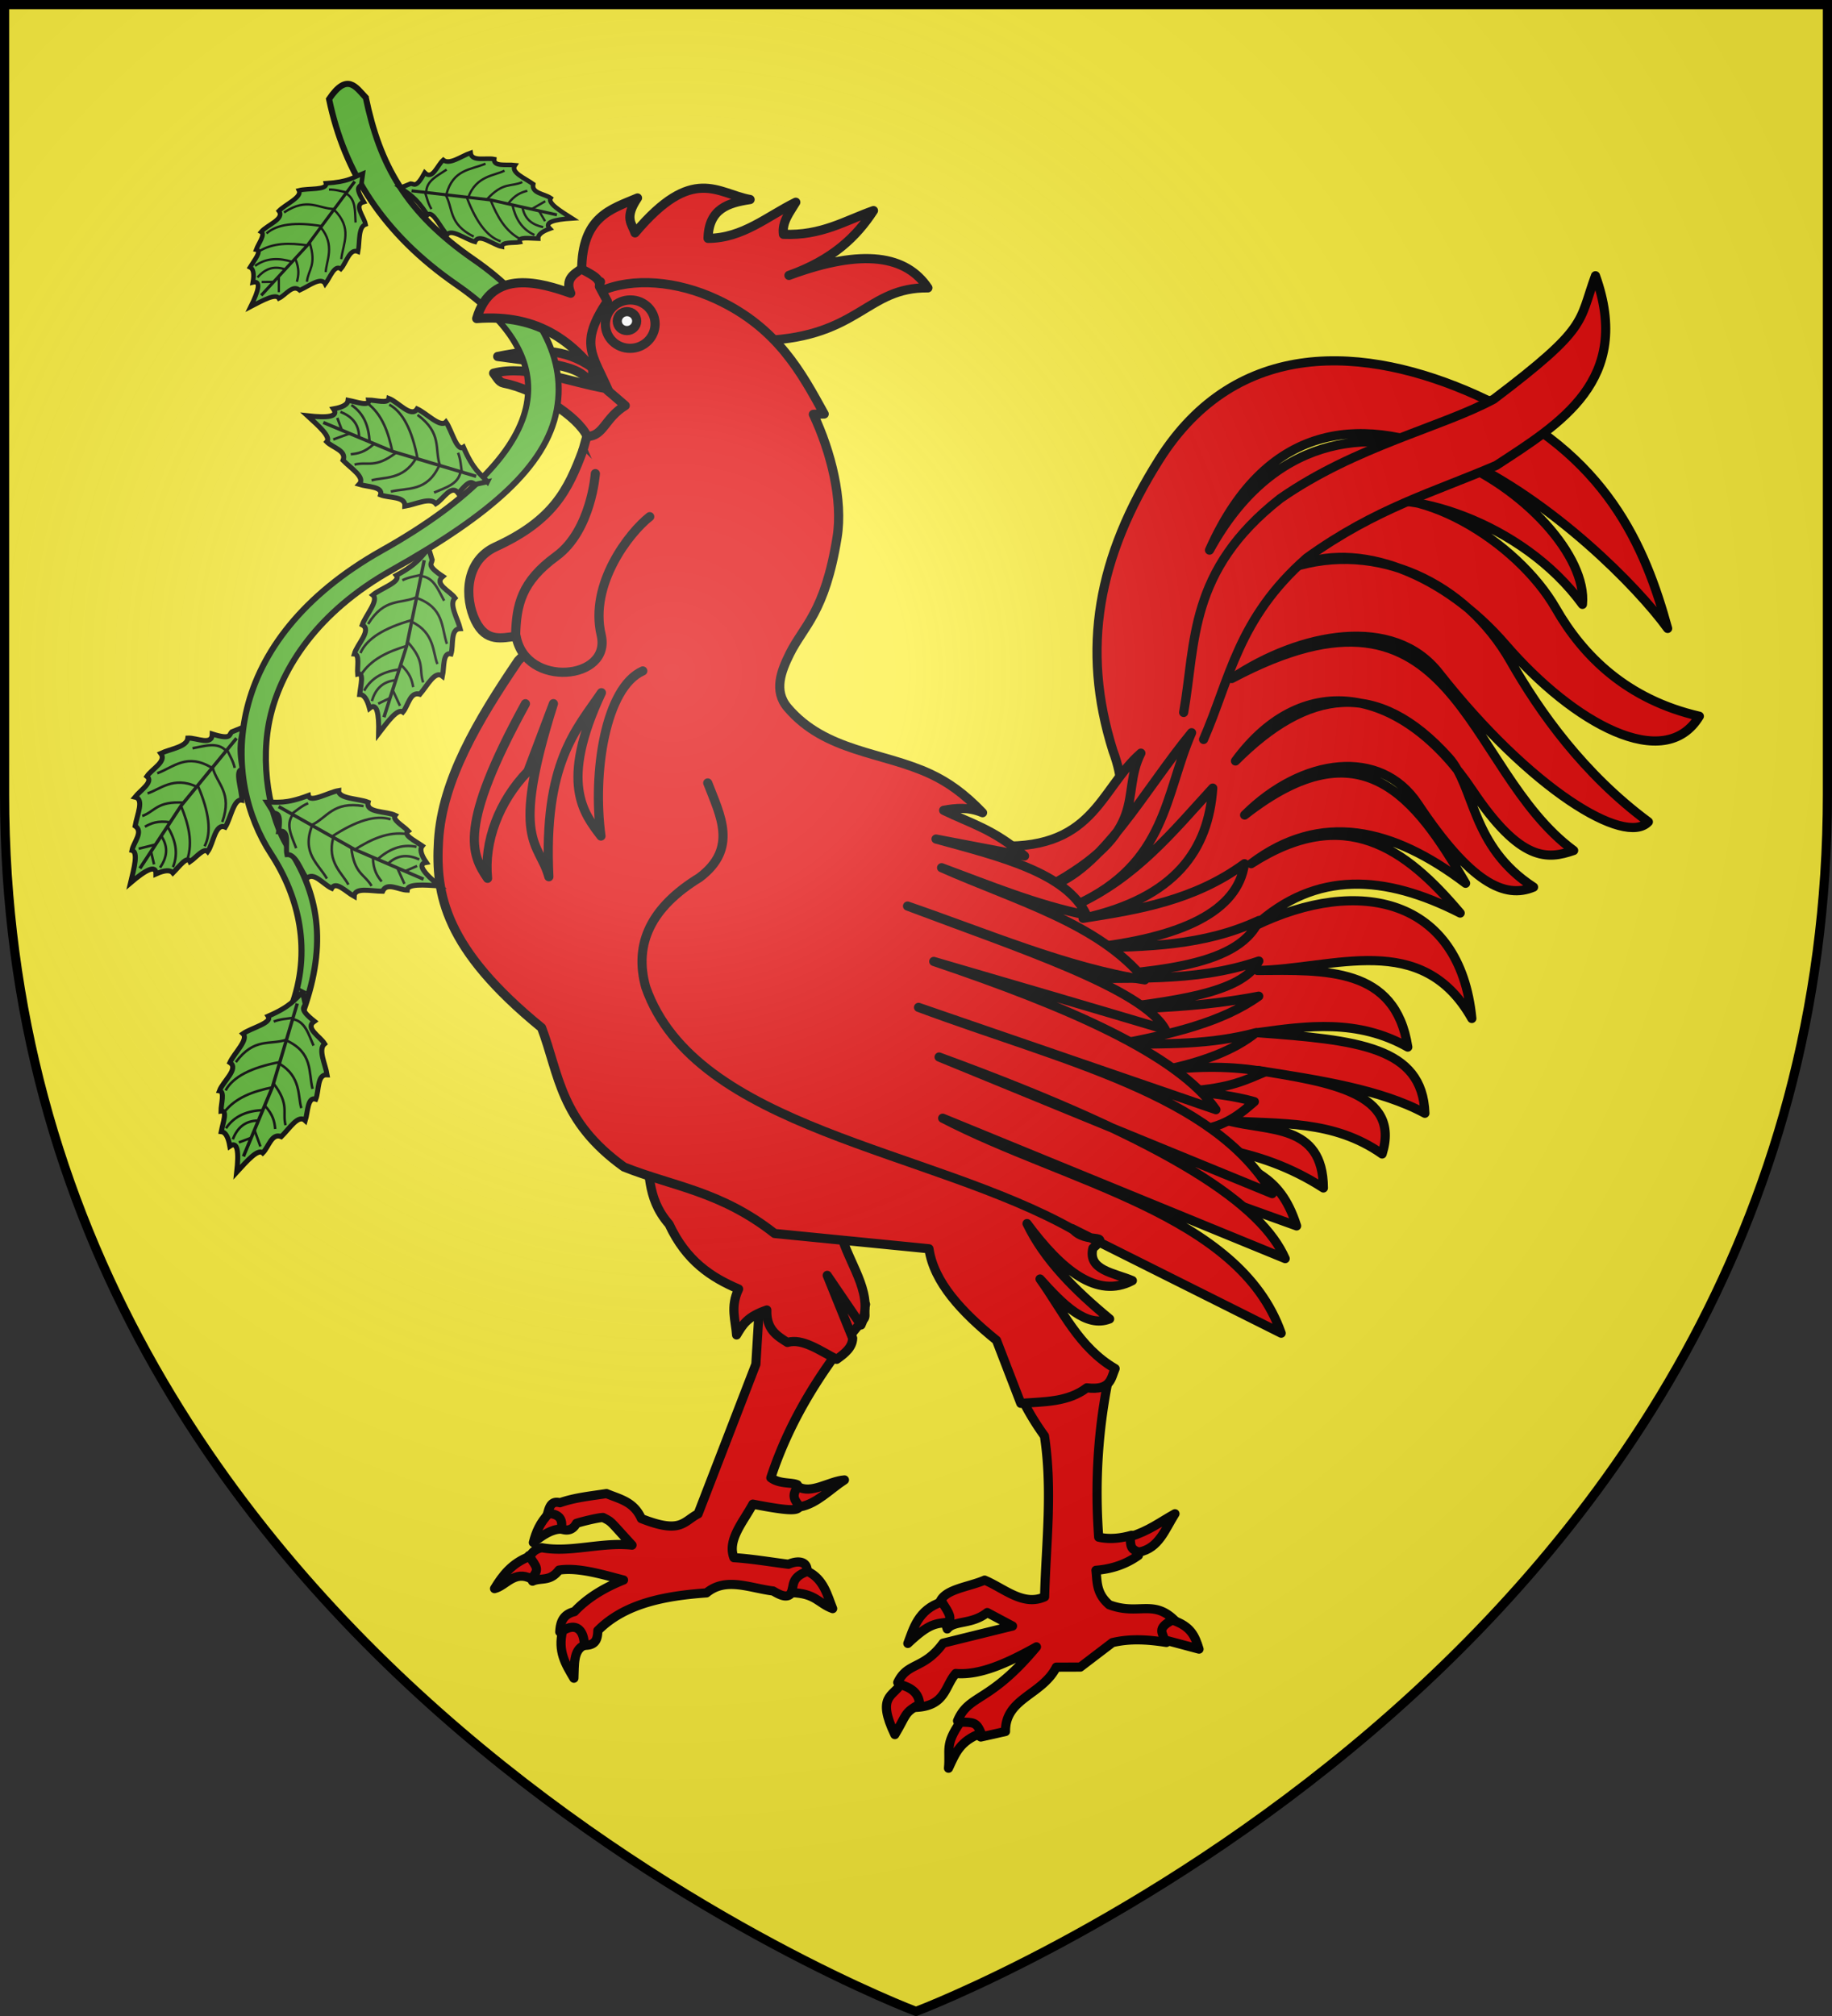 <svg xmlns="http://www.w3.org/2000/svg" xmlns:xlink="http://www.w3.org/1999/xlink" width="600" height="660" version="1.0"><rect width="100%" height="100%" fill="#333333" stroke="none"/><defs><radialGradient id="d" cx="-80" cy="-80" r="405" gradientUnits="userSpaceOnUse"><stop offset="0" style="stop-color:#fff;stop-opacity:.31"/><stop offset=".19" style="stop-color:#fff;stop-opacity:.25"/><stop offset=".6" style="stop-color:#6b6b6b;stop-opacity:.125"/><stop offset="1" style="stop-color:#000;stop-opacity:.125"/></radialGradient><linearGradient id="a"><stop offset="0" style="stop-color:white;stop-opacity:.314"/><stop offset=".19" style="stop-color:white;stop-opacity:.251"/><stop offset=".6" style="stop-color:#6b6b6b;stop-opacity:.125"/><stop offset="1" style="stop-color:black;stop-opacity:.125"/></linearGradient><path id="b" d="M-298.5-298.5h597V-40C298.5 246.31 0 358.5 0 358.5S-298.5 246.31-298.5-40v-258.5z"/></defs><use xlink:href="#b" width="600" height="660" style="fill:#fcef3c" transform="translate(300 300)"/><path d="m-37.718 108.514-12.649 3.793-2.08 34.325-18.923 48.976c-4.894 2.542-5.571 6.679-18.582 1.539-2.465-5.532-6.95-6.329-11.423-8.18-4.889.759-10.365 1.285-15.239 3.006-3.343-.914-3.604 2.385-4.252 4.205l4.28 4.258c2.906 1.132 4.429.038 5.378-1.715 1.513-.51 7.146-1.924 8.728-1.918 3.076 1.62 1.762.65 9.476 9.036-10.149-1.065-20.112 2.584-29.543.861-3.17.6-3.391 2.69-4.22 2.588l1.188 8.35c2.776-1.237 5.69.287 8.652-3.616 6.515-1.003 14.739 1.617 21.132 3.247-7.172 2.863-12.34 6.383-16.072 10.35-3.843.92-4.656 3.639-4.8 6.643l8.491 4.382c3.586-.106 3.88-2.455 3.985-4.833 8.839-8.84 21.718-11.34 35.573-12.33 6.353-5.262 14.096-1.57 21.82-.617 2.46 1.453 4.776 2.533 6.1.528 4.547-2.449 3.38-4.889 5.046-7.329-.09-2.722-2.665-3.41-6.123-1.952-5.138-.64-12.296-1.833-17.868-2.161-2.238-5.821 3.066-11.683 6.212-17.521 22.402 4.346 13.073.366 14.547-6.346-1.996-.886-5.817-.156-8.66-2.3 6.474-19.726 17.335-36.413 30.462-52 1.014-1.204-.485-3.551.555-4.74l-21.191-18.529zm88.403 27.243-16.813 5.586 2.1 19.029a83.85 83.85 0 0 0 3.518 5.959 98.09 98.09 0 0 0 2.58 3.771c2.71 18.007.503 35.188.048 52.669-7.004 3.171-13.184-2.737-19.64-5.47-5.45 2.393-14.068 3.003-14.85 8.017l2.594 7.962c2.362-2.88 7.96-1.306 13.113-5.355l8.276 4.41-22.727 5.606c-6.44 8.766-11.64 6.1-14.865 12.865l5.86 8.17c9.882-.456 9.502-6.964 13.132-11.107 8.092.683 17.174-3.554 26.436-8.712-15.476 18.607-22.068 15.327-25.838 24.213l7.625 5.288 8.08-1.806c-.124-10.914 11.943-11.83 16.646-21.06l7.857-.025 10.502-8.004c5.897-1.417 11.798-.981 17.687-.056l2.858-7.103c-7.178-7.202-11.996-1.61-21.585-5.244-4.315-3.75-3.896-7.51-4.338-11.27 5.78-.46 10.22-2.27 13.894-4.866l-2.3-6.593c-3.708 1.054-7.292 1.367-10.696.61-1.34-18.072-.212-36.154 3.684-54.242l-12.838-13.242z" style="fill:#e20909;fill-rule:evenodd;stroke:#000;stroke-width:3;stroke-linecap:round;stroke-linejoin:round;stroke-miterlimit:4;stroke-dasharray:none;stroke-opacity:1" transform="translate(300 300)"/><path d="M-88.803 73.903c1.917 8.967.107 17.945 7.938 26.893 5.605 12.067 13.874 17.427 22.768 21.212-2.806 5.89-.98 10.201-.665 15.027 2.047-3.381 3.388-5.919 9.9-8.17-.219 6.295 3.273 8.453 6.756 10.62 4.84-1.45 10.572 2.643 16.112 5.533 2.685-1.9 5.163-3.89 5.251-6.912l-8.333-20.573 11.058 16.242c4.402-9.405-3.063-18.771-6.082-28.152M-13.268-29.244C36.86-10.87 78.295-17.26 64.5-54.21c-10.531-33.461-4.927-63.552 15.136-95.294 25.413-40.209 67.536-37.503 103.933-21.138 42.841 19.261 55.299 49.928 62.6 76.38-19.748-27.289-111.373-112.649-150.044-25.637 40.924-74.609 125.186-13.134 122.14 17.759-19.732-27.05-57.886-38.81-75.833-32.515 20.805-8.939 54.445 11.758 67.12 33.849 8.955 15.607 23.342 29.845 47 35.285-11.328 18.809-41.192 2.408-63.492-23.445-19.627-22.754-48.179-34.862-69.803-25.233 27.48-8.77 56.781 4.8 71.465 30.583 9.474 16.637 23.87 36.94 45.136 52.676-7.55 8.051-38.323-10.269-68.65-48.802-14.878-18.904-45.233-13.227-67.798 1.874 74.323-39.486 75.565 29.492 111.978 56.302-8.468 2.908-17.304 4.017-33.192-19.723-22.364-33.417-54.947-40.368-77.563-9.58 23.556-23.58 46.454-27.137 69.831-1.133 8.689 9.664 7.192 29.064 27.794 42.43-9.339 3.937-20.578-1.216-37.915-27.266-12.213-18.352-37.752-15.178-56.712 3.665 38.233-29.937 56.041-5.751 72.374 22.345-23.888-18.105-47.403-23.652-70.242-6.415 30.668-19.706 50.586-5.034 68.465 16.16-24.601-12.525-47.175-14.059-67.221 4.198 34.097-16.52 67.169-9.02 71.038 30.317-16.384-29.03-45.12-16.194-70.212-15.711 22.264-.155 45.166-1.237 49.235 25.074-16.409-9.238-32.855-7-49.3-4.712 32.927 2.4 54.101 4.58 54.904 26.385-14.36-7.758-34.457-10.856-54.507-13.991 23.268 3.748 46.79 7.356 40.5 27.316-16.005-11.26-33.456-9.675-50.59-10.905 13.202 3.63 31.22.76 31.352 22.033-10.888-7.018-21.787-10.637-32.691-12.733 7.993 8.302 18.136 6.923 23.923 25.156L88.042 88.18-13.268-29.244zM-103.803-205.726l-5.691-5.616c.013-17.794 9.57-20.137 18.283-23.848-4.441 6.538-1.794 8.44-.808 11.428 18.95-22.49 27.006-12.838 37.683-10.92-7.077 1.084-13.538 2.949-13.773 12.721 11.381-.038 19.443-7.268 28.737-11.83-1.948 3.3-4.569 6.372-4.045 10.5 12.461.527 20.227-4.509 29.495-7.764-5.553 8.554-13.46 16.16-27.687 21.217 24.524-9.071 38.482-6.362 45.505 4.08-20.036-.236-22.348 15.896-53.442 17.23l-54.257-17.198z" style="fill:#e20909;fill-rule:evenodd;stroke:#000;stroke-width:3;stroke-linecap:round;stroke-linejoin:round;stroke-miterlimit:4;stroke-dasharray:none;stroke-opacity:1" transform="translate(300 300)"/><path d="M24.68-23.169c33.6 2.338 35.247-18.304 48.976-30.258-7.148 14.1 4.065 24.982-30.69 43.923 18.005-5.33 31.869-32 47.295-50.616-8.737 19.965-8.096 42.83-37.712 56.34 19.685-9.088 31.631-24.052 44.637-38.213C95.794-21.858 85.074-6.053 54.717.64c18.185-2.855 36.354-5.8 52.863-17.875-2.17 15.632-20.516 24.275-51.148 27.609 18.801-.463 37.628-.546 55.89-9.033-7.244 16.064-37.305 16.737-64.651 19.242 21.533-.885 43.055 1.407 64.608-5.962-5.55 10.845-29.098 13.214-51.548 16.101 16.666-.68 33.152-1.058 51.512-4.591-11.9 8.505-28.394 12.35-45.437 15.639 14.838.05 29.675.28 44.526-3.684-6.969 5.643-17.52 9.78-31.462 12.495 12.661-1.663 24.153-1.553 34.476.333-6.208 2.572-11.302 5.382-25.332 6.278 7.697.723 15.262 1.581 21.809 3.471-5.584 4.737-10.85 9.646-24.907 9.819L51.055 54.214 24.68-23.17z" style="fill:#e20909;fill-opacity:1;fill-rule:evenodd;stroke:#000;stroke-width:3;stroke-linecap:round;stroke-linejoin:round;stroke-miterlimit:4;stroke-dasharray:none;stroke-opacity:1" transform="translate(300 300)"/><path d="M-103.344-204.632c10.68-4.71 25.205-3.341 38.039 2.642 20.06 9.35 27.84 24.133 35.24 37.524l-3.56.113c5.812 12.293 9.746 28.078 7.79 40.23-4.003 24.854-11.004 29.02-15.552 38.237-2.74 5.554-5.324 12.048-.673 17.531 12.407 14.628 31.272 14.48 46.836 21.761 5.692 2.663 11.019 6.383 17.025 12.654-4.57-1.922-8.691-1.526-12.742-.773 8.582 4.22 16.418 6.147 26.49 14.94L6.56-25.315C27.518-19.58 49.298-14.31 55.856-.43 39.64-3.666 24.082-10.118 8.38-15.93c24.03 10.676 51.7 18.27 66.539 36.723C49.416 16.84 23.21 5.55-2.768-3.374c35.612 13.45 77.05 26.881 84.425 40.422-24.95-7.433-50.366-14.864-75.842-22.295 43.73 14.758 79.783 30.36 92.422 48.535L.83 29.794c47.572 17.675 96.891 28.423 115.836 60.98L7.566 46.049c77.943 28.505 105.848 48.903 113.351 65.996L8.737 66.078c40.538 21.034 97.105 31.2 110.868 70.386l-68.398-34.212c4.479 5.411 13.135.949 6.728 6.395-1.748 7.232 6.986 8.064 12.927 10.6-11.54 6.123-23.231-3.468-34.503-18.67 5.642 11.76 15.516 21.67 27.057 31.215-7.622 3.03-15.21-4.626-22.795-13.073 7.427 10.39 12.743 22.449 24.594 29.344-1.41 3.144-1.281 7.245-9.278 6.29-6.106 4.688-13.987 4.542-21.617 5.077l-7.958-20.633C14.912 129.506 5.87 119.8 4.24 108.82l-50.552-5.003c-17.726-13.903-33.026-15.303-49.305-21.753-21.12-15.166-21.222-30.399-27.01-45.614-31.656-25.8-34.829-43.596-33.75-61.242 1.207-19.739 12.77-39.272 26.11-58.93 14.977-14.497 24.464-32.164 27.943-53.302l-6.739-15.629c1.283-4.37 1.957-9.327 6.68-10.393 7.077 1.075-16.038-23.336-.95-44.715" style="fill:#e20909;fill-opacity:1;fill-rule:evenodd;stroke:#000;stroke-width:3;stroke-linecap:round;stroke-linejoin:round;stroke-miterlimit:4;stroke-dasharray:none;stroke-opacity:1" transform="translate(300 300)"/><path d="M-137-183.293c12.997-2.56 21.545-2.948 31.152 3.701l-.164 6.962c-2.088-7.989-12.388-8.014-30.988-10.663zM-109.064-152.654c-4.888 13.244-9.887 23.067-28.608 31.668-10.189 4.681-10.2 16.845-6.648 24.177 3.542 7.315 8.784 5.588 13.354 5.122 3.088 17.034 31.363 14.469 27.856-.434-3.932-16.705 9.29-33.598 15.902-38.73" style="fill:#e20909;fill-rule:evenodd;stroke:#000;stroke-width:3;stroke-linecap:round;stroke-linejoin:round;stroke-miterlimit:4;stroke-dasharray:none;stroke-opacity:1" transform="translate(300 300)"/><path d="M-85.45-193.907c-.014 4.375-3.668 7.933-8.163 7.948-4.494.014-8.126-3.52-8.112-7.896.014-4.375 3.669-7.933 8.163-7.947 4.494-.014 8.126 3.52 8.112 7.895z" style="fill:#e20909;fill-opacity:1;stroke:#000;stroke-width:3;stroke-miterlimit:4;stroke-dasharray:none;stroke-opacity:1" transform="translate(300 300)"/><path d="M-91.471-194.883c-.006 1.713-1.437 3.106-3.197 3.111-1.76.006-3.181-1.378-3.176-3.091.006-1.713 1.436-3.106 3.196-3.112 1.76-.006 3.182 1.378 3.177 3.092z" style="fill:#fff;fill-opacity:1;stroke:#000;stroke-width:3;stroke-miterlimit:4;stroke-dasharray:none;stroke-opacity:1" transform="translate(300 300)"/><path d="M-23.434 184.5c-4.947.363-11.059 4.856-15.235 2.13-2.215 3.083-1.182 4.442.707 6.68 5.493-1.016 9.717-5.683 14.528-8.81zm-96.782 10.963c-2.885 2.953-4.267 6.187-5.107 9.548 3.043-2.449 6.08-4.443 9.114-4.411.76-3.606-1.067-4.87-4.007-5.137zm205.03.111c-4.753 2.617-8.617 5.682-14.849 7.552.658 1.76-.528 4.002 3.09 5.002 6.47-1.24 8.444-7.308 11.758-12.554zm-211.393 13.987c-5.834 2.233-8.865 6.244-11.456 10.527 3.748-.909 6.51-6.109 12.027-3.216 2.813-3.2 1.803-3.71-.571-7.31zm91.034 4.858c-5.55 2.041-4.263 4.598-5.342 6.974 8.103.228 8.825 3.503 13.593 5.242-1.702-4.206-2.872-9.677-8.25-12.216zm-77.23 18.324c-.863.08-1.868.461-2.973 1.16-1.627 6.707.925 10.852 3.703 15.517.236-4.318-.31-9.25 3.437-10.802-.101-3.747-1.574-6.114-4.166-5.875zm121.27-8.304c-7.884 2.498-9.392 8.98-11.168 13.593 7.146-6.734 9.05-6.409 13.334-6.972 1.371-1.793-.796-4.28-2.166-6.62zm75.478 5.949c-5.421 2.748-2.96 4.353-2.64 6.472l11.358 3.03c-1.324-4.37-2.73-7.507-8.718-9.502zm-89.092 21.1c-2.323 3.938-7.89 3.728-1.807 16.384 4.022-6.68 2.813-6.95 8.132-9.995-.347-3.913-3.087-5.407-6.325-6.389zm19.645 12.29c-5.234 7.485-3.264 9.004-3.882 15.103 2.306-4.97 3.728-8.856 10.675-11.483-1.521-3.63-2.382-3.523-6.793-3.62z" style="fill:#e20909;fill-rule:evenodd;stroke:#000;stroke-width:3;stroke-linecap:butt;stroke-linejoin:round;stroke-miterlimit:4;stroke-dasharray:none;stroke-opacity:1" transform="translate(300 300)"/><path d="M-68.21-43.677c4.105 10.655 10.017 21.426-2.717 30.996C-86.673-3.041-92.522 8.932-88.5 23.23c16.364 46.432 92.887 52.86 139.872 79.268M-127.916-69.603c-22.107 40.295-17.753 49.309-12.402 57.144-1.227-11.943 3.677-25.167 13.204-35.013l8.363-22.16c-14.448 45.687-4.58 45.247-1.49 56.666-1.802-37.298 8.984-48.145 17.212-60.258-13.905 29.63-5.748 39.567-.15 46.923C-106-47.22-101.698-74.954-89.477-80.35" style="fill:none;fill-rule:evenodd;stroke:#000;stroke-width:3;stroke-linecap:round;stroke-linejoin:round;stroke-miterlimit:4;stroke-dasharray:none;stroke-opacity:1" transform="translate(300 300)"/><path d="M87.663-66.751c4.058-23.053 1.475-46.416 31.646-70.043 24.876-17.26 52.625-23.212 69.93-32.539 31.284-23.679 27.646-24.974 33.296-40.389 12.279 34.2-11.612 48.437-32.493 62.078-20.383 8.797-39.359 13.957-62.067 30.3C105.36-97.5 102.847-77.72 94.18-57.92" style="fill:#e20909;fill-opacity:1;fill-rule:evenodd;stroke:#000;stroke-width:3;stroke-linecap:round;stroke-linejoin:round;stroke-miterlimit:4;stroke-dasharray:none;stroke-opacity:1" transform="translate(300 300)"/><path d="M-131.126-91.95c.26-10.083 1.865-17.6 13.265-25.923 11.525-8.412 12.845-27.073 12.845-27.073M-101.757-172.845c-12.319-2.192-25.463-7.812-36.572-4.98.949 1.218 1.726 2.935 3.201 3.227 10.565 2.086 24.386 10.82 27.446 17.49 5.412-.104 5.737-6.043 12.453-10.115l-6.528-5.622z" style="fill:#e20909;fill-rule:evenodd;stroke:#000;stroke-width:3;stroke-linecap:round;stroke-linejoin:round;stroke-miterlimit:4;stroke-dasharray:none;stroke-opacity:1" transform="translate(300 300)"/><g transform="rotate(8 -2368.501 7293.337)"><path d="M-915.002-243.689c-3.647-2.886-7.154-7.448-11.842 2.158 8.306 23.079 23.6 41.225 49.75 54.344 19.39 9.727 28.889 21.542 28.25 35.625-.638 14.082-12.29 32.58-40.218 53.875-24.075 18.356-34.744 38.798-36.625 57.437-1.882 18.639 4.85 35.123 14.406 46.063 11.055 12.655 17.799 29.707 13.5 48.906l3.75 2.187c5.07-22.639.978-39.12-11.719-53.656-7.794-8.922-13.55-26.84-11.969-42.5 1.581-15.66 10.331-35.399 32.719-52.469 29.05-22.15 45.297-40.434 46.156-59.375.86-18.94-12.543-34.377-33.781-45.031-24.308-12.194-34.799-26.506-42.377-47.564z" style="opacity:1;fill:#5ab532;fill-opacity:1;fill-rule:nonzero;stroke:#000;stroke-width:2;stroke-linecap:butt;stroke-linejoin:miter;stroke-miterlimit:4;stroke-dasharray:none;stroke-dashoffset:0;stroke-opacity:1"/><g id="c"><path d="M-612.485 81.054c-2.906 1.64-4.236 3.37-11.55 4.85.911 2.24-5.607 2.357-8.414 3.535 1.4 2.039-3.703 5.053-5.59 7.586 2.36 2.33-3.194 5.057-4.791 7.586 1.559.592-.33 3.837-.798 5.989 2.029.08-.12 3.456-1.198 5.99 1.106.366 1.714 1.802 1.597 4.79 2.635-1.091 2.302 2.27.399 7.986 3.721-2.653 7.607-5.58 8.784-3.993 2.102-1.38 3.821-5.314 6.388-3.593 2.897-1.828 6.377-5.553 7.986-3.195 1.327-2.386 2.114-6.846 4.392-5.59 1.52-2.3 1.875-7.189 4.791-6.388.165-3.278-1.155-7.936 1.198-9.183-.879-2.485-4.912-5.789-1.597-7.187-3.835-4.658-2.028-4.541-1.597-5.59v-3.593z" style="opacity:1;fill:#5ab532;fill-opacity:1;fill-rule:nonzero;stroke:#000;stroke-width:1.5;stroke-linecap:butt;stroke-linejoin:miter;stroke-miterlimit:4;stroke-dasharray:none;stroke-dashoffset:0;stroke-opacity:1" transform="translate(-300 -300)"/><path d="m-614.764 84.012-12.431 22.82-12.71 18.368" style="opacity:1;fill:none;fill-opacity:1;fill-rule:nonzero;stroke:#000;stroke-width:1;stroke-linecap:butt;stroke-linejoin:miter;stroke-miterlimit:4;stroke-dasharray:none;stroke-dashoffset:0;stroke-opacity:1" transform="translate(-300 -300)"/><path d="M-616.893 87.92c-1.918-.099-3.707-.454-5.85-.105M-620.137 93.875c-5.227.646-9.163-2.742-16.15 3.403M-623.466 99.986c-8.669-.205-14.572 1.393-17.551 4.899M-627.225 106.876c-5.773-.006-11.287.633-15.59 4.3M-631.398 112.907c-4.373-.692-8.458-.234-11.846 3.017M-633.318 115.681c-4.149-.835-6.694 1.003-8.627 3.86M-636.479 120.25l-3.889.59M-635.057 118.195l.719 5.15M-630.56 111.696c1.939 3.272 1.85 5.418 1.602 7.475M-625.71 118.707c-.137-4.143 2.506-5.693-.922-12.908M-620.052 114.718c-.354-3.614 1.995-9.123-3.655-14.289M-615.6 109.801c-.142-5.246 2.398-10.491-4.64-15.737M-617.08 88.264c3.578 1.434 3.693 5.464 4.45 9.014" style="opacity:1;fill:none;fill-opacity:1;fill-rule:nonzero;stroke:#000;stroke-width:.75;stroke-linecap:butt;stroke-linejoin:miter;stroke-miterlimit:4;stroke-dasharray:none;stroke-dashoffset:0;stroke-opacity:1" transform="translate(-300 -300)"/></g><use xlink:href="#c" width="600" height="660" transform="rotate(-120 -905.217 -221.209)"/><use xlink:href="#c" width="600" height="660" transform="rotate(70 -1013.83 -78.731) scale(1.1)"/><use xlink:href="#c" width="600" height="660" transform="rotate(-25 -622.119 -463.05) scale(1.1)"/><use xlink:href="#c" width="600" height="660" transform="scale(-1.1 1.1) rotate(-60 127.671 -1644.29)"/><use xlink:href="#c" width="600" height="660" transform="rotate(-20 -126.73 -404.958) scale(1.1)"/><use xlink:href="#c" width="600" height="660" transform="scale(-1.1 1.1) rotate(40 -327.71 2281.83)"/></g><path d="M-143.879-195.712c20.278-1.567 32.914 7.531 43.27 23.856-5.26-12.21-9.885-15.424-.483-29.526l-2.603-4.861c.575-2.776-3.167-4.08-5.874-5.736-2.565 1.78-5.452 3.355-3.516 7.98-9.408-3.31-25.923-8.468-30.794 8.287z" style="fill:#e20909;fill-rule:evenodd;stroke:#000;stroke-width:3;stroke-linecap:round;stroke-linejoin:round;stroke-miterlimit:4;stroke-dasharray:none;stroke-opacity:1" transform="translate(300 300)"/><use xlink:href="#b" width="600" height="660" style="fill:url(#d)" transform="translate(300 300)"/><use xlink:href="#b" width="600" height="660" style="fill:none;stroke:#000;stroke-width:3" transform="translate(300 300)"/></svg>